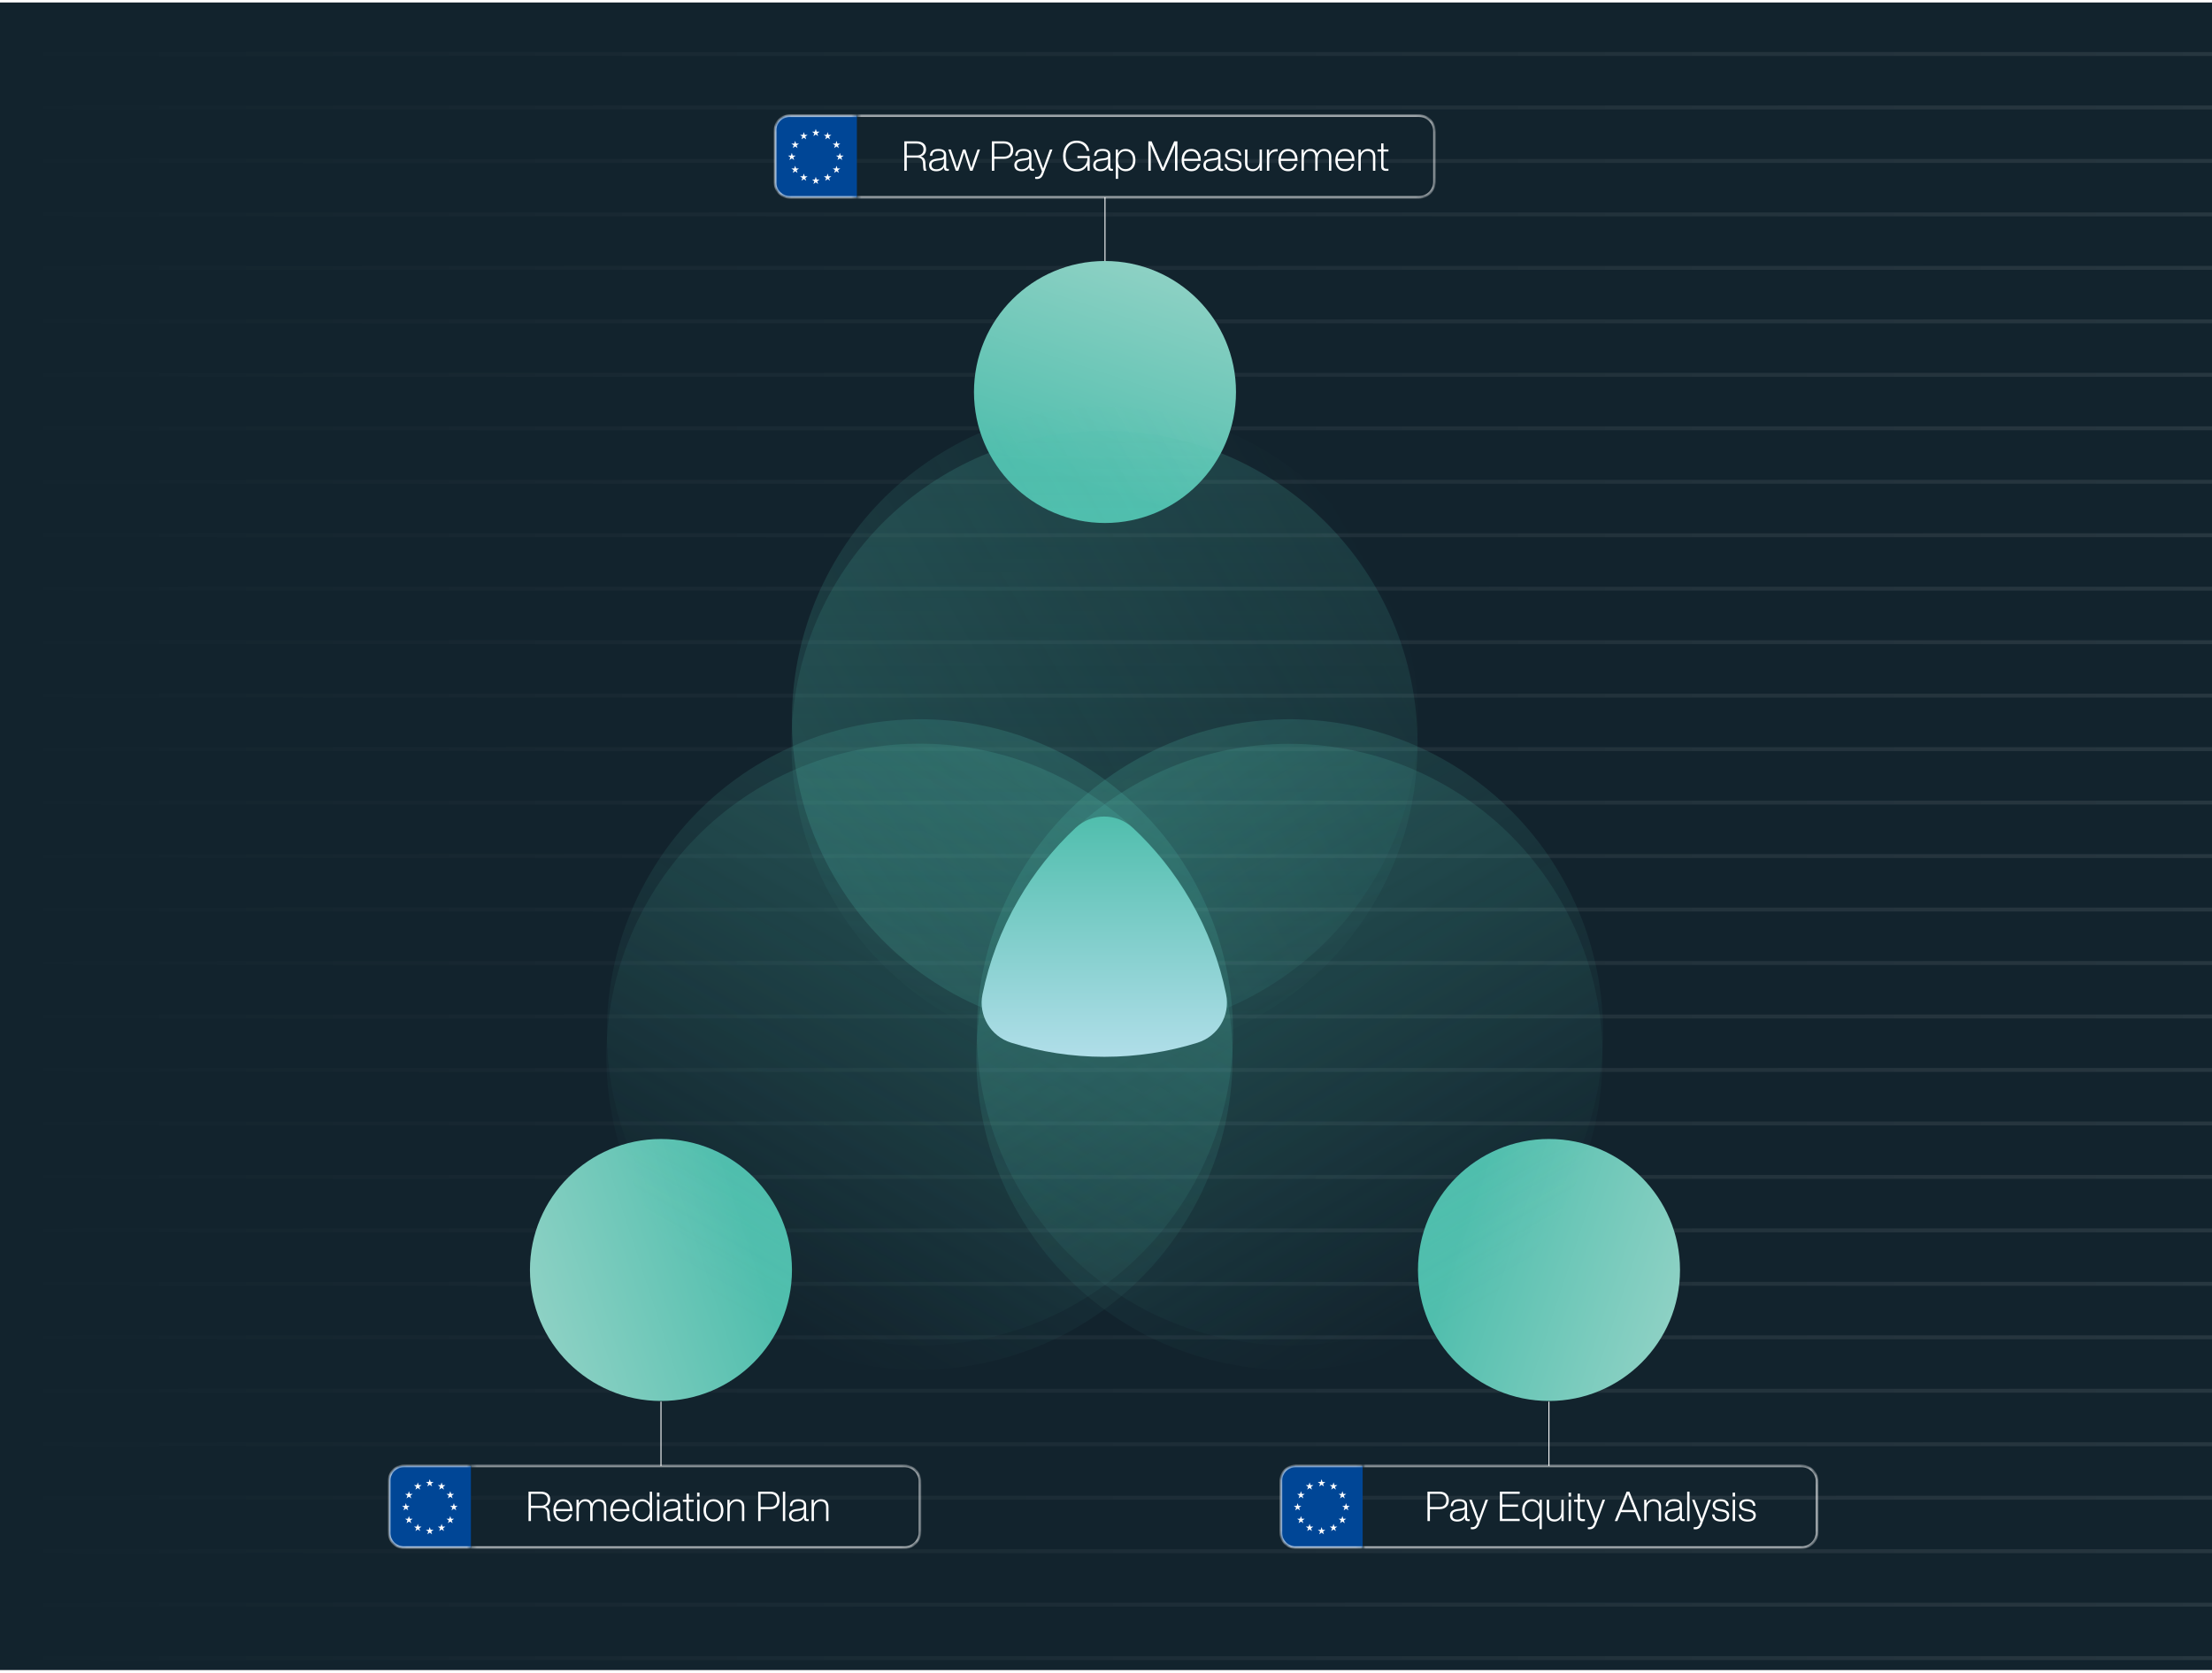 <?xml version="1.0" encoding="UTF-8"?> <svg xmlns="http://www.w3.org/2000/svg" width="443" height="335" viewBox="0 0 443 335" fill="none"><g clip-path="url(#clip0_12414_1754)"><rect width="443" height="334" transform="translate(0 0.5)" fill="#12232D"></rect><g opacity="0.3"><line x1="-1.89416e-09" y1="10.816" x2="443" y2="10.816" stroke="url(#paint0_linear_12414_1754)" stroke-opacity="0.3" stroke-width="0.786"></line><line x1="-1.89416e-09" y1="21.526" x2="443" y2="21.526" stroke="url(#paint1_linear_12414_1754)" stroke-opacity="0.3" stroke-width="0.786"></line><line x1="-1.89416e-09" y1="32.236" x2="443" y2="32.236" stroke="url(#paint2_linear_12414_1754)" stroke-opacity="0.3" stroke-width="0.786"></line><line x1="-1.89416e-09" y1="42.946" x2="443" y2="42.946" stroke="url(#paint3_linear_12414_1754)" stroke-opacity="0.3" stroke-width="0.786"></line><line x1="-1.89416e-09" y1="53.655" x2="443" y2="53.655" stroke="url(#paint4_linear_12414_1754)" stroke-opacity="0.3" stroke-width="0.786"></line><line x1="-1.89416e-09" y1="64.365" x2="443" y2="64.365" stroke="url(#paint5_linear_12414_1754)" stroke-opacity="0.3" stroke-width="0.786"></line><line x1="-1.89416e-09" y1="75.075" x2="443" y2="75.075" stroke="url(#paint6_linear_12414_1754)" stroke-opacity="0.3" stroke-width="0.786"></line><line x1="-1.89416e-09" y1="85.784" x2="443" y2="85.784" stroke="url(#paint7_linear_12414_1754)" stroke-opacity="0.3" stroke-width="0.786"></line><line x1="-1.89416e-09" y1="96.494" x2="443" y2="96.494" stroke="url(#paint8_linear_12414_1754)" stroke-opacity="0.3" stroke-width="0.786"></line><line x1="-1.89416e-09" y1="107.204" x2="443" y2="107.204" stroke="url(#paint9_linear_12414_1754)" stroke-opacity="0.3" stroke-width="0.786"></line><line x1="-1.89416e-09" y1="117.913" x2="443" y2="117.913" stroke="url(#paint10_linear_12414_1754)" stroke-opacity="0.3" stroke-width="0.786"></line><line x1="-1.89416e-09" y1="128.623" x2="443" y2="128.623" stroke="url(#paint11_linear_12414_1754)" stroke-opacity="0.3" stroke-width="0.786"></line><line x1="-1.89416e-09" y1="139.333" x2="443" y2="139.333" stroke="url(#paint12_linear_12414_1754)" stroke-opacity="0.3" stroke-width="0.786"></line><line x1="-1.89416e-09" y1="150.042" x2="443" y2="150.042" stroke="url(#paint13_linear_12414_1754)" stroke-opacity="0.3" stroke-width="0.786"></line><line x1="-1.89416e-09" y1="160.752" x2="443" y2="160.752" stroke="url(#paint14_linear_12414_1754)" stroke-opacity="0.3" stroke-width="0.786"></line><line x1="-1.89416e-09" y1="171.462" x2="443" y2="171.462" stroke="url(#paint15_linear_12414_1754)" stroke-opacity="0.3" stroke-width="0.786"></line><line x1="-1.89416e-09" y1="182.171" x2="443" y2="182.171" stroke="url(#paint16_linear_12414_1754)" stroke-opacity="0.3" stroke-width="0.786"></line><line x1="-1.89416e-09" y1="192.881" x2="443" y2="192.881" stroke="url(#paint17_linear_12414_1754)" stroke-opacity="0.3" stroke-width="0.786"></line><line x1="-1.89416e-09" y1="203.591" x2="443" y2="203.591" stroke="url(#paint18_linear_12414_1754)" stroke-opacity="0.3" stroke-width="0.786"></line><line x1="-1.89416e-09" y1="214.3" x2="443" y2="214.3" stroke="url(#paint19_linear_12414_1754)" stroke-opacity="0.3" stroke-width="0.786"></line><line x1="-1.89416e-09" y1="225.01" x2="443" y2="225.01" stroke="url(#paint20_linear_12414_1754)" stroke-opacity="0.3" stroke-width="0.786"></line><line x1="-1.89416e-09" y1="235.72" x2="443" y2="235.72" stroke="url(#paint21_linear_12414_1754)" stroke-opacity="0.3" stroke-width="0.786"></line><line x1="-1.89416e-09" y1="246.429" x2="443" y2="246.429" stroke="url(#paint22_linear_12414_1754)" stroke-opacity="0.3" stroke-width="0.786"></line><line x1="-1.89416e-09" y1="257.139" x2="443" y2="257.139" stroke="url(#paint23_linear_12414_1754)" stroke-opacity="0.3" stroke-width="0.786"></line><line x1="-1.89416e-09" y1="267.849" x2="443" y2="267.849" stroke="url(#paint24_linear_12414_1754)" stroke-opacity="0.3" stroke-width="0.786"></line><line x1="-1.89416e-09" y1="278.558" x2="443" y2="278.558" stroke="url(#paint25_linear_12414_1754)" stroke-opacity="0.3" stroke-width="0.786"></line><line x1="-1.89416e-09" y1="289.268" x2="443" y2="289.268" stroke="url(#paint26_linear_12414_1754)" stroke-opacity="0.3" stroke-width="0.786"></line><line x1="-1.89416e-09" y1="299.978" x2="443" y2="299.978" stroke="url(#paint27_linear_12414_1754)" stroke-opacity="0.3" stroke-width="0.786"></line><line x1="-1.89416e-09" y1="310.687" x2="443" y2="310.687" stroke="url(#paint28_linear_12414_1754)" stroke-opacity="0.3" stroke-width="0.786"></line><line x1="-1.89416e-09" y1="321.397" x2="443" y2="321.397" stroke="url(#paint29_linear_12414_1754)" stroke-opacity="0.3" stroke-width="0.786"></line><line x1="-1.89416e-09" y1="332.107" x2="443" y2="332.107" stroke="url(#paint30_linear_12414_1754)" stroke-opacity="0.3" stroke-width="0.786"></line></g><circle cx="26.238" cy="26.238" r="26.238" transform="matrix(4.37114e-08 1 1 -4.37114e-08 195.059 52.274)" fill="url(#paint31_linear_12414_1754)"></circle><ellipse data-figma-bg-blur-radius="11.851" cx="62.691" cy="62.691" rx="62.691" ry="62.691" transform="matrix(0.866 -0.5 -0.5 -0.866 198.352 229.802)" fill="url(#paint32_linear_12414_1754)"></ellipse><circle cx="26.238" cy="26.238" r="26.238" transform="matrix(-1 0 0 1 336.457 228.125)" fill="url(#paint33_linear_12414_1754)"></circle><ellipse data-figma-bg-blur-radius="11.851" cx="62.691" cy="62.691" rx="62.691" ry="62.691" transform="matrix(0.5 0.866 0.866 -0.5 172.707 183.808)" fill="url(#paint34_linear_12414_1754)"></ellipse><circle cx="132.371" cy="254.364" r="26.238" fill="url(#paint35_linear_12414_1754)"></circle><ellipse data-figma-bg-blur-radius="11.851" cx="184.246" cy="206.755" rx="62.691" ry="62.691" transform="rotate(120 184.246 206.755)" fill="url(#paint36_linear_12414_1754)"></ellipse><g style="mix-blend-mode:screen" filter="url(#filter3_ddddi_12414_1754)"><ellipse cx="258.335" cy="206.755" rx="62.691" ry="62.691" transform="rotate(60 258.335 206.755)" fill="url(#paint37_linear_12414_1754)"></ellipse><ellipse cx="184.246" cy="206.728" rx="62.691" ry="62.691" transform="rotate(120 184.246 206.728)" fill="url(#paint38_linear_12414_1754)"></ellipse><ellipse cx="221.301" cy="144.043" rx="62.691" ry="62.691" transform="rotate(90 221.301 144.043)" fill="url(#paint39_linear_12414_1754)"></ellipse><path d="M215.51 160.885C218.745 157.862 223.723 157.859 226.961 160.88C231.398 165.018 235.304 169.875 238.495 175.402C241.967 181.416 244.329 187.766 245.645 194.216C246.512 198.462 244.042 202.64 239.903 203.927C234.016 205.757 227.758 206.743 221.269 206.744C214.768 206.744 208.499 205.753 202.602 203.916C198.467 202.628 195.999 198.454 196.863 194.21C198.178 187.75 200.541 181.39 204.018 175.367C207.199 169.857 211.091 165.014 215.51 160.885Z" fill="url(#paint40_linear_12414_1754)"></path></g><path d="M132.375 280.726L132.375 293.6" stroke="white" stroke-width="0.195"></path><path d="M310.207 280.726L310.207 293.6" stroke="white" stroke-width="0.195"></path><path d="M221.297 39.524L221.297 52.274" stroke="white" stroke-width="0.195"></path><path d="M185.324 32.52L185.373 33.488C185.39 33.775 185.462 34.012 185.589 34.199H185.075C184.954 34.023 184.891 33.78 184.885 33.471L184.852 32.718C184.836 32.31 184.733 32.017 184.546 31.841C184.364 31.664 184.063 31.576 183.644 31.576H181.6V34.199H181.112V28.308H183.545C184.135 28.308 184.601 28.446 184.943 28.721C185.291 28.997 185.464 29.386 185.464 29.888C185.464 30.274 185.368 30.591 185.175 30.84C184.982 31.082 184.709 31.248 184.356 31.336C184.962 31.463 185.285 31.858 185.324 32.52ZM181.6 31.138H183.594C184.014 31.138 184.345 31.033 184.587 30.823C184.83 30.613 184.951 30.31 184.951 29.913C184.951 29.532 184.827 29.245 184.579 29.052C184.336 28.854 183.991 28.755 183.545 28.755H181.6V31.138ZM189.799 33.819H190.022V34.199C189.928 34.216 189.826 34.224 189.716 34.224C189.484 34.224 189.316 34.169 189.211 34.059C189.106 33.943 189.054 33.766 189.054 33.529V33.471C188.767 34.023 188.251 34.298 187.506 34.298C187.049 34.298 186.693 34.191 186.439 33.976C186.191 33.755 186.067 33.455 186.067 33.074C186.067 32.335 186.574 31.904 187.589 31.783L188.251 31.709C188.544 31.67 188.748 31.598 188.864 31.493C188.979 31.389 189.037 31.229 189.037 31.014C189.037 30.495 188.67 30.236 187.937 30.236C187.512 30.236 187.203 30.31 187.01 30.459C186.822 30.608 186.72 30.859 186.704 31.212H186.249C186.276 30.291 186.839 29.83 187.937 29.83C188.455 29.83 188.844 29.935 189.104 30.145C189.363 30.349 189.492 30.638 189.492 31.014V33.512C189.492 33.717 189.594 33.819 189.799 33.819ZM187.531 33.901C187.956 33.901 188.315 33.78 188.607 33.537C188.894 33.3 189.037 32.944 189.037 32.47V31.824C188.899 31.962 188.662 32.051 188.326 32.089L187.664 32.172C187.272 32.222 186.988 32.318 186.811 32.462C186.64 32.599 186.555 32.801 186.555 33.066C186.555 33.325 186.638 33.529 186.803 33.678C186.969 33.827 187.211 33.901 187.531 33.901ZM194.948 32.279L195.776 29.93H196.272L194.775 34.199H194.27L193.451 31.684C193.318 31.298 193.2 30.906 193.095 30.509C192.99 30.906 192.871 31.298 192.739 31.684L191.92 34.199H191.423L189.917 29.93H190.422L191.233 32.279C191.261 32.357 191.407 32.817 191.672 33.661C191.793 33.231 191.934 32.77 192.094 32.279L192.847 29.93H193.343L194.104 32.279C194.198 32.572 194.336 33.03 194.518 33.653C194.606 33.383 194.697 33.099 194.791 32.801C194.885 32.497 194.937 32.324 194.948 32.279ZM198.639 28.308H201.03C201.632 28.308 202.095 28.465 202.421 28.779C202.752 29.094 202.917 29.521 202.917 30.062C202.917 30.602 202.752 31.03 202.421 31.345C202.095 31.659 201.632 31.816 201.03 31.816H199.127V34.199H198.639V28.308ZM199.127 31.378H201.03C201.472 31.378 201.811 31.265 202.048 31.038C202.291 30.807 202.412 30.481 202.412 30.062C202.412 29.648 202.294 29.328 202.056 29.102C201.819 28.87 201.477 28.755 201.03 28.755H199.127V31.378ZM206.873 33.819H207.097V34.199C207.003 34.216 206.901 34.224 206.79 34.224C206.559 34.224 206.39 34.169 206.286 34.059C206.181 33.943 206.128 33.766 206.128 33.529V33.471C205.842 34.023 205.326 34.298 204.581 34.298C204.123 34.298 203.767 34.191 203.514 33.976C203.265 33.755 203.141 33.455 203.141 33.074C203.141 32.335 203.649 31.904 204.664 31.783L205.326 31.709C205.618 31.67 205.822 31.598 205.938 31.493C206.054 31.389 206.112 31.229 206.112 31.014C206.112 30.495 205.745 30.236 205.011 30.236C204.587 30.236 204.278 30.31 204.085 30.459C203.897 30.608 203.795 30.859 203.778 31.212H203.323C203.351 30.291 203.914 29.83 205.011 29.83C205.53 29.83 205.919 29.935 206.178 30.145C206.437 30.349 206.567 30.638 206.567 31.014V33.512C206.567 33.717 206.669 33.819 206.873 33.819ZM204.606 33.901C205.031 33.901 205.389 33.78 205.682 33.537C205.968 33.3 206.112 32.944 206.112 32.47V31.824C205.974 31.962 205.737 32.051 205.4 32.089L204.738 32.172C204.347 32.222 204.063 32.318 203.886 32.462C203.715 32.599 203.63 32.801 203.63 33.066C203.63 33.325 203.712 33.529 203.878 33.678C204.043 33.827 204.286 33.901 204.606 33.901ZM209.524 31.998L210.269 29.93H210.773L208.961 34.812C208.829 35.176 208.661 35.438 208.457 35.598C208.252 35.763 207.99 35.846 207.67 35.846C207.566 35.846 207.447 35.838 207.315 35.821V35.432H207.662C208.054 35.432 208.341 35.192 208.523 34.712C208.572 34.591 208.622 34.459 208.672 34.315L206.992 29.93H207.505L208.283 31.998C208.327 32.108 208.47 32.511 208.713 33.206C208.785 33.41 208.851 33.595 208.912 33.761C209.138 33.088 209.342 32.5 209.524 31.998ZM215.776 31.675V31.229H218.233V34.199H217.828L217.737 33.107C217.317 33.923 216.617 34.332 215.635 34.332C214.807 34.332 214.145 34.047 213.649 33.479C213.152 32.911 212.904 32.169 212.904 31.253C212.904 30.338 213.152 29.593 213.649 29.019C214.14 28.457 214.802 28.175 215.635 28.175C216.324 28.175 216.895 28.363 217.348 28.738C217.795 29.119 218.068 29.618 218.167 30.236H217.654C217.571 29.75 217.345 29.361 216.975 29.069C216.611 28.771 216.164 28.622 215.635 28.622C214.956 28.622 214.418 28.859 214.021 29.334C213.619 29.808 213.417 30.448 213.417 31.253C213.417 32.053 213.619 32.691 214.021 33.165C214.43 33.645 214.97 33.885 215.643 33.885C216.278 33.885 216.793 33.675 217.19 33.256C217.588 32.842 217.786 32.315 217.786 31.675H215.776ZM222.671 33.819H222.894V34.199C222.801 34.216 222.699 34.224 222.588 34.224C222.357 34.224 222.188 34.169 222.084 34.059C221.979 33.943 221.926 33.766 221.926 33.529V33.471C221.639 34.023 221.124 34.298 220.379 34.298C219.921 34.298 219.565 34.191 219.312 33.976C219.063 33.755 218.939 33.455 218.939 33.074C218.939 32.335 219.447 31.904 220.462 31.783L221.124 31.709C221.416 31.67 221.62 31.598 221.736 31.493C221.852 31.389 221.91 31.229 221.91 31.014C221.91 30.495 221.543 30.236 220.809 30.236C220.384 30.236 220.076 30.31 219.882 30.459C219.695 30.608 219.593 30.859 219.576 31.212H219.121C219.149 30.291 219.711 29.83 220.809 29.83C221.328 29.83 221.717 29.935 221.976 30.145C222.235 30.349 222.365 30.638 222.365 31.014V33.512C222.365 33.717 222.467 33.819 222.671 33.819ZM220.404 33.901C220.829 33.901 221.187 33.78 221.479 33.537C221.766 33.3 221.91 32.944 221.91 32.47V31.824C221.772 31.962 221.535 32.051 221.198 32.089L220.536 32.172C220.145 32.222 219.86 32.318 219.684 32.462C219.513 32.599 219.427 32.801 219.427 33.066C219.427 33.325 219.51 33.529 219.676 33.678C219.841 33.827 220.084 33.901 220.404 33.901ZM225.457 29.83C226.041 29.83 226.513 30.034 226.871 30.442C227.219 30.851 227.393 31.391 227.393 32.064C227.393 32.737 227.219 33.278 226.871 33.686C226.513 34.094 226.041 34.298 225.457 34.298C224.761 34.298 224.251 34.003 223.926 33.413V35.821H223.454V29.93H223.901V30.765C224.226 30.142 224.745 29.83 225.457 29.83ZM224.306 33.388C224.582 33.714 224.946 33.877 225.399 33.877C225.862 33.877 226.229 33.708 226.499 33.372C226.769 33.046 226.905 32.602 226.905 32.039C226.905 31.488 226.767 31.052 226.491 30.732C226.221 30.412 225.856 30.252 225.399 30.252C224.946 30.252 224.582 30.415 224.306 30.74C224.036 31.06 223.901 31.502 223.901 32.064C223.901 32.627 224.036 33.068 224.306 33.388ZM233.435 32.263L235.156 28.308H235.801V34.199H235.321V31.105C235.321 30.409 235.327 29.709 235.338 29.003C235.2 29.372 235.065 29.714 234.932 30.029L233.112 34.199H232.682L230.853 30.029C230.732 29.725 230.597 29.381 230.448 28.994C230.459 29.701 230.464 30.404 230.464 31.105V34.199H229.984V28.308H230.63L232.384 32.329C232.549 32.726 232.723 33.154 232.905 33.612C233.198 32.85 233.374 32.401 233.435 32.263ZM240.477 32.056V32.222H237.125C237.147 32.751 237.285 33.159 237.539 33.446C237.798 33.728 238.151 33.868 238.598 33.868C238.94 33.868 239.224 33.777 239.451 33.595C239.677 33.408 239.826 33.154 239.897 32.834H240.386C240.286 33.286 240.079 33.645 239.765 33.91C239.451 34.169 239.056 34.298 238.582 34.298C237.986 34.298 237.514 34.094 237.167 33.686C236.819 33.278 236.645 32.737 236.645 32.064C236.645 31.397 236.819 30.856 237.167 30.442C237.509 30.034 237.975 29.83 238.565 29.83C239.166 29.83 239.635 30.04 239.972 30.459C240.308 30.878 240.477 31.411 240.477 32.056ZM238.565 30.261C238.157 30.261 237.826 30.396 237.572 30.666C237.318 30.936 237.172 31.314 237.134 31.8H239.972C239.944 31.331 239.806 30.958 239.558 30.683C239.315 30.401 238.984 30.261 238.565 30.261ZM244.731 33.819H244.955V34.199C244.861 34.216 244.759 34.224 244.649 34.224C244.417 34.224 244.249 34.169 244.144 34.059C244.039 33.943 243.987 33.766 243.987 33.529V33.471C243.7 34.023 243.184 34.298 242.439 34.298C241.982 34.298 241.626 34.191 241.372 33.976C241.124 33.755 241 33.455 241 33.074C241 32.335 241.507 31.904 242.522 31.783L243.184 31.709C243.476 31.67 243.681 31.598 243.796 31.493C243.912 31.389 243.97 31.229 243.97 31.014C243.97 30.495 243.603 30.236 242.87 30.236C242.445 30.236 242.136 30.31 241.943 30.459C241.755 30.608 241.653 30.859 241.637 31.212H241.182C241.209 30.291 241.772 29.83 242.87 29.83C243.388 29.83 243.777 29.935 244.036 30.145C244.296 30.349 244.425 30.638 244.425 31.014V33.512C244.425 33.717 244.527 33.819 244.731 33.819ZM242.464 33.901C242.889 33.901 243.248 33.78 243.54 33.537C243.827 33.3 243.97 32.944 243.97 32.47V31.824C243.832 31.962 243.595 32.051 243.259 32.089L242.597 32.172C242.205 32.222 241.921 32.318 241.744 32.462C241.573 32.599 241.488 32.801 241.488 33.066C241.488 33.325 241.571 33.529 241.736 33.678C241.902 33.827 242.144 33.901 242.464 33.901ZM246.996 34.298C246.45 34.298 246.025 34.177 245.722 33.934C245.418 33.692 245.253 33.339 245.225 32.875H245.705C245.76 33.554 246.191 33.893 246.996 33.893C247.79 33.893 248.188 33.623 248.188 33.082C248.188 32.861 248.108 32.691 247.948 32.569C247.788 32.448 247.517 32.351 247.137 32.279L246.698 32.205C246.24 32.122 245.901 31.984 245.68 31.791C245.465 31.593 245.358 31.328 245.358 30.997C245.358 30.633 245.493 30.349 245.763 30.145C246.033 29.935 246.409 29.83 246.888 29.83C247.975 29.83 248.538 30.271 248.576 31.154H248.097C248.074 30.84 247.967 30.608 247.774 30.459C247.581 30.31 247.286 30.236 246.888 30.236C246.552 30.236 246.29 30.302 246.102 30.434C245.92 30.567 245.829 30.751 245.829 30.989C245.829 31.209 245.907 31.38 246.061 31.502C246.221 31.623 246.48 31.717 246.839 31.783L247.269 31.858C247.76 31.946 248.113 32.086 248.328 32.279C248.549 32.467 248.659 32.726 248.659 33.057C248.659 33.46 248.51 33.769 248.212 33.984C247.92 34.194 247.515 34.298 246.996 34.298ZM252.257 32.321V29.93H252.729V34.199H252.282V33.405C252.144 33.686 251.951 33.907 251.703 34.067C251.455 34.221 251.173 34.298 250.859 34.298C250.379 34.298 250.007 34.163 249.742 33.893C249.477 33.623 249.345 33.239 249.345 32.743V29.93H249.816V32.702C249.816 33.485 250.194 33.877 250.95 33.877C251.325 33.877 251.634 33.741 251.877 33.471C252.125 33.201 252.252 32.817 252.257 32.321ZM255.644 29.872C255.766 29.872 255.846 29.874 255.884 29.88V30.327H255.686C255.217 30.327 254.85 30.459 254.585 30.724C254.326 30.989 254.196 31.35 254.196 31.808V34.199H253.724V29.93H254.171V30.823C254.458 30.189 254.949 29.872 255.644 29.872ZM259.862 32.056V32.222H256.511C256.533 32.751 256.671 33.159 256.925 33.446C257.184 33.728 257.537 33.868 257.984 33.868C258.326 33.868 258.61 33.777 258.836 33.595C259.062 33.408 259.211 33.154 259.283 32.834H259.771C259.672 33.286 259.465 33.645 259.151 33.91C258.836 34.169 258.442 34.298 257.967 34.298C257.372 34.298 256.9 34.094 256.552 33.686C256.205 33.278 256.031 32.737 256.031 32.064C256.031 31.397 256.205 30.856 256.552 30.442C256.894 30.034 257.361 29.83 257.951 29.83C258.552 29.83 259.021 30.04 259.358 30.459C259.694 30.878 259.862 31.411 259.862 32.056ZM257.951 30.261C257.543 30.261 257.212 30.396 256.958 30.666C256.704 30.936 256.558 31.314 256.519 31.8H259.358C259.33 31.331 259.192 30.958 258.944 30.683C258.701 30.401 258.37 30.261 257.951 30.261ZM265.167 29.83C265.636 29.83 265.995 29.968 266.243 30.244C266.497 30.514 266.624 30.892 266.624 31.378V34.199H266.16V31.427C266.16 30.644 265.81 30.252 265.11 30.252C264.751 30.252 264.456 30.393 264.224 30.674C263.998 30.95 263.882 31.345 263.877 31.858V34.199H263.405V31.427C263.405 30.644 263.055 30.252 262.354 30.252C262.001 30.252 261.709 30.393 261.477 30.674C261.251 30.95 261.135 31.345 261.129 31.858V34.199H260.658V29.93H261.105V30.716C261.369 30.125 261.811 29.83 262.429 29.83C263.124 29.83 263.576 30.142 263.786 30.765C264.078 30.142 264.539 29.83 265.167 29.83ZM271.256 32.056V32.222H267.905C267.927 32.751 268.065 33.159 268.319 33.446C268.578 33.728 268.931 33.868 269.378 33.868C269.72 33.868 270.004 33.777 270.23 33.595C270.456 33.408 270.605 33.154 270.677 32.834H271.165C271.066 33.286 270.859 33.645 270.545 33.91C270.23 34.169 269.836 34.298 269.361 34.298C268.765 34.298 268.294 34.094 267.946 33.686C267.599 33.278 267.425 32.737 267.425 32.064C267.425 31.397 267.599 30.856 267.946 30.442C268.288 30.034 268.754 29.83 269.345 29.83C269.946 29.83 270.415 30.04 270.751 30.459C271.088 30.878 271.256 31.411 271.256 32.056ZM269.345 30.261C268.936 30.261 268.605 30.396 268.352 30.666C268.098 30.936 267.952 31.314 267.913 31.8H270.751C270.724 31.331 270.586 30.958 270.338 30.683C270.095 30.401 269.764 30.261 269.345 30.261ZM273.922 29.83C274.402 29.83 274.774 29.965 275.039 30.236C275.304 30.506 275.436 30.889 275.436 31.386V34.199H274.964V31.427C274.964 30.644 274.586 30.252 273.831 30.252C273.483 30.252 273.18 30.385 272.92 30.649C272.667 30.914 272.534 31.3 272.523 31.808V34.199H272.052V29.93H272.498V30.724C272.636 30.442 272.829 30.225 273.078 30.07C273.326 29.91 273.607 29.83 273.922 29.83ZM278.065 29.93V30.343H277.072V33.306C277.072 33.642 277.274 33.81 277.676 33.81C277.886 33.81 278.016 33.808 278.065 33.802V34.199C277.905 34.216 277.756 34.224 277.619 34.224C276.946 34.224 276.609 33.932 276.609 33.347V30.343H275.881V29.93H276.609V28.721H277.072V29.93H278.065Z" fill="white"></path><mask id="path-47-inside-1_12414_1754" fill="white"><path d="M171.602 23.149H284.182C285.895 23.149 287.285 24.539 287.285 26.252V36.421C287.285 38.134 285.896 39.524 284.182 39.524H171.602V23.149Z"></path></mask><path d="M171.602 22.891H284.182C286.038 22.891 287.543 24.396 287.543 26.252H287.026C287.026 24.681 285.753 23.408 284.182 23.408H171.602V22.891ZM287.543 36.421C287.543 38.277 286.038 39.782 284.182 39.782H171.602V39.265H284.182C285.753 39.265 287.026 37.992 287.026 36.421L287.543 36.421ZM171.602 39.524V23.149V39.524ZM284.182 22.891C286.038 22.891 287.543 24.396 287.543 26.252V36.421C287.543 38.277 286.038 39.782 284.182 39.782V39.265C285.753 39.265 287.026 37.992 287.026 36.421V26.252C287.026 24.681 285.753 23.408 284.182 23.408V22.891Z" fill="white" mask="url(#path-47-inside-1_12414_1754)"></path><mask id="path-49-inside-2_12414_1754" fill="white"><path d="M155.23 26.078C155.23 24.461 156.542 23.149 158.159 23.149H171.605V39.524H158.159C156.542 39.524 155.23 38.212 155.23 36.595V26.078Z"></path></mask><path d="M155.23 26.078C155.23 24.461 156.542 23.149 158.159 23.149H171.605V39.524H158.159C156.542 39.524 155.23 38.212 155.23 36.595V26.078Z" fill="#004696"></path><path d="M154.97 26.078C154.97 24.317 156.398 22.889 158.159 22.889H171.605V23.41H158.159C156.685 23.41 155.491 24.604 155.491 26.078H154.97ZM171.605 39.784H158.159C156.398 39.784 154.97 38.356 154.97 36.595H155.491C155.491 38.069 156.685 39.263 158.159 39.263H171.605V39.784ZM158.159 39.784C156.398 39.784 154.97 38.356 154.97 36.595V26.078C154.97 24.317 156.398 22.889 158.159 22.889V23.41C156.685 23.41 155.491 24.604 155.491 26.078V36.595C155.491 38.069 156.685 39.263 158.159 39.263V39.784ZM171.605 23.149V39.524V23.149Z" fill="white" mask="url(#path-49-inside-2_12414_1754)"></path><path d="M163.667 26.713L163.847 27.265L163.377 26.924L162.907 27.265L163.087 26.713L162.617 26.372H163.198L163.377 25.82L163.556 26.372H164.137L163.667 26.713Z" fill="white"></path><path d="M158.866 31.506L159.046 32.058L158.576 31.717L158.107 32.058L158.286 31.506L157.816 31.165H158.397L158.576 30.613L158.756 31.165H159.336L158.866 31.506Z" fill="white"></path><path d="M168.488 31.506L168.667 32.058L168.197 31.717L167.728 32.058L167.907 31.506L167.438 31.165H168.018L168.197 30.613L168.377 31.165H168.957L168.488 31.506Z" fill="white"></path><path d="M161.273 27.355L161.452 27.907L160.982 27.566L160.513 27.907L160.692 27.355L160.223 27.014H160.803L160.982 26.462L161.162 27.014H161.742L161.273 27.355Z" fill="white"></path><path d="M166.034 27.355L166.214 27.907L165.744 27.566L165.275 27.907L165.454 27.355L164.984 27.014H165.565L165.744 26.462L165.924 27.014H166.504L166.034 27.355Z" fill="white"></path><path d="M161.273 35.651L161.452 36.203L160.982 35.862L160.513 36.203L160.692 35.651L160.223 35.31H160.803L160.982 34.758L161.162 35.31H161.742L161.273 35.651Z" fill="white"></path><path d="M166.034 35.651L166.214 36.203L165.744 35.862L165.275 36.203L165.454 35.651L164.984 35.31H165.565L165.744 34.758L165.924 35.31H166.504L166.034 35.651Z" fill="white"></path><path d="M159.538 29.11L159.718 29.662L159.248 29.321L158.779 29.662L158.958 29.11L158.488 28.768H159.069L159.248 28.216L159.428 28.768H160.008L159.538 29.11Z" fill="white"></path><path d="M167.82 29.11L167.999 29.662L167.529 29.321L167.06 29.662L167.239 29.11L166.77 28.768H167.35L167.529 28.216L167.709 28.768H168.289L167.82 29.11Z" fill="white"></path><path d="M159.538 34.081L159.718 34.633L159.248 34.292L158.779 34.633L158.958 34.081L158.488 33.74H159.069L159.248 33.188L159.428 33.74H160.008L159.538 34.081Z" fill="white"></path><path d="M167.82 34.081L167.999 34.633L167.529 34.292L167.06 34.633L167.239 34.081L166.77 33.74H167.35L167.529 33.188L167.709 33.74H168.289L167.82 34.081Z" fill="white"></path><path d="M163.667 36.299L163.847 36.851L163.377 36.51L162.907 36.851L163.087 36.299L162.617 35.958H163.198L163.377 35.406L163.556 35.958H164.137L163.667 36.299Z" fill="white"></path><path d="M285.883 298.759H288.275C288.876 298.759 289.339 298.916 289.665 299.23C289.996 299.545 290.161 299.972 290.161 300.513C290.161 301.054 289.996 301.481 289.665 301.796C289.339 302.11 288.876 302.267 288.275 302.267H286.372V304.65H285.883V298.759ZM286.372 301.829H288.275C288.716 301.829 289.055 301.716 289.293 301.489C289.535 301.258 289.657 300.932 289.657 300.513C289.657 300.099 289.538 299.779 289.301 299.553C289.064 299.321 288.722 299.206 288.275 299.206H286.372V301.829ZM294.118 304.27H294.341V304.65C294.247 304.667 294.145 304.675 294.035 304.675C293.803 304.675 293.635 304.62 293.53 304.51C293.425 304.394 293.373 304.217 293.373 303.98V303.922C293.086 304.474 292.57 304.75 291.825 304.75C291.368 304.75 291.012 304.642 290.758 304.427C290.51 304.206 290.386 303.906 290.386 303.525C290.386 302.786 290.893 302.355 291.908 302.234L292.57 302.16C292.863 302.121 293.067 302.049 293.182 301.945C293.298 301.84 293.356 301.68 293.356 301.465C293.356 300.946 292.989 300.687 292.256 300.687C291.831 300.687 291.522 300.761 291.329 300.91C291.141 301.059 291.039 301.31 291.023 301.663H290.568C290.595 300.742 291.158 300.281 292.256 300.281C292.774 300.281 293.163 300.386 293.422 300.596C293.682 300.8 293.811 301.089 293.811 301.465V303.964C293.811 304.168 293.913 304.27 294.118 304.27ZM291.85 304.352C292.275 304.352 292.634 304.231 292.926 303.988C293.213 303.751 293.356 303.395 293.356 302.921V302.275C293.218 302.413 292.981 302.502 292.645 302.54L291.983 302.623C291.591 302.673 291.307 302.769 291.13 302.913C290.959 303.051 290.874 303.252 290.874 303.517C290.874 303.776 290.957 303.98 291.122 304.129C291.288 304.278 291.53 304.352 291.85 304.352ZM296.768 302.449L297.513 300.381H298.018L296.206 305.263C296.073 305.627 295.905 305.889 295.701 306.049C295.497 306.214 295.235 306.297 294.915 306.297C294.81 306.297 294.691 306.289 294.559 306.272V305.883H294.907C295.298 305.883 295.585 305.643 295.767 305.163C295.817 305.042 295.866 304.91 295.916 304.766L294.236 300.381H294.749L295.527 302.449C295.571 302.56 295.715 302.962 295.957 303.657C296.029 303.861 296.095 304.046 296.156 304.212C296.382 303.539 296.586 302.951 296.768 302.449ZM304.352 298.759V299.206H300.868V301.349H304.021V301.796H300.868V304.203H304.352V304.65H300.38V298.759H304.352ZM308.335 301.216V300.381H308.782V306.272H308.311V303.864C307.985 304.454 307.475 304.75 306.78 304.75C306.189 304.75 305.721 304.546 305.373 304.137C305.02 303.735 304.843 303.194 304.843 302.515C304.843 301.837 305.02 301.296 305.373 300.894C305.721 300.485 306.189 300.281 306.78 300.281C307.491 300.281 308.01 300.593 308.335 301.216ZM305.332 302.54C305.332 303.092 305.467 303.528 305.737 303.848C306.007 304.168 306.372 304.328 306.829 304.328C307.282 304.328 307.646 304.165 307.922 303.839C308.192 303.519 308.327 303.078 308.327 302.515C308.327 301.953 308.192 301.511 307.922 301.192C307.646 300.866 307.282 300.703 306.829 300.703C306.372 300.703 306.007 300.869 305.737 301.2C305.467 301.536 305.332 301.983 305.332 302.54ZM312.69 302.772V300.381H313.162V304.65H312.715V303.856C312.577 304.137 312.384 304.358 312.135 304.518C311.887 304.672 311.606 304.75 311.291 304.75C310.812 304.75 310.439 304.614 310.174 304.344C309.91 304.074 309.777 303.69 309.777 303.194V300.381H310.249V303.153C310.249 303.936 310.627 304.328 311.382 304.328C311.758 304.328 312.067 304.192 312.309 303.922C312.557 303.652 312.684 303.268 312.69 302.772ZM314.637 299.735H314.14V298.957H314.637V299.735ZM314.629 304.65H314.157V300.381H314.629V304.65ZM317.415 300.381V300.794H316.422V303.757C316.422 304.093 316.624 304.261 317.026 304.261C317.236 304.261 317.366 304.259 317.415 304.253V304.65C317.255 304.667 317.106 304.675 316.968 304.675C316.295 304.675 315.959 304.383 315.959 303.798V300.794H315.231V300.381H315.959V299.172H316.422V300.381H317.415ZM320.202 302.449L320.947 300.381H321.452L319.64 305.263C319.507 305.627 319.339 305.889 319.135 306.049C318.931 306.214 318.669 306.297 318.349 306.297C318.244 306.297 318.126 306.289 317.993 306.272V305.883H318.341C318.732 305.883 319.019 305.643 319.201 305.163C319.251 305.042 319.301 304.91 319.35 304.766L317.67 300.381H318.183L318.961 302.449C319.005 302.56 319.149 302.962 319.392 303.657C319.463 303.861 319.529 304.046 319.59 304.212C319.816 303.539 320.02 302.951 320.202 302.449ZM328.713 304.65H328.192L327.472 302.871H324.625L323.905 304.65H323.384L325.767 298.759H326.313L328.713 304.65ZM325.205 301.423L324.799 302.433H327.29L326.884 301.423C326.531 300.541 326.25 299.829 326.04 299.288C325.902 299.658 325.701 300.176 325.436 300.844C325.348 301.065 325.271 301.258 325.205 301.423ZM331.154 300.281C331.634 300.281 332.006 300.416 332.271 300.687C332.536 300.957 332.668 301.34 332.668 301.837V304.65H332.197V301.878C332.197 301.095 331.819 300.703 331.063 300.703C330.716 300.703 330.412 300.836 330.153 301.1C329.899 301.365 329.767 301.751 329.756 302.259V304.65H329.284V300.381H329.731V301.175C329.869 300.894 330.062 300.676 330.31 300.521C330.558 300.361 330.84 300.281 331.154 300.281ZM337.147 304.27H337.371V304.65C337.277 304.667 337.175 304.675 337.065 304.675C336.833 304.675 336.665 304.62 336.56 304.51C336.455 304.394 336.403 304.217 336.403 303.98V303.922C336.116 304.474 335.6 304.75 334.855 304.75C334.398 304.75 334.042 304.642 333.788 304.427C333.54 304.206 333.416 303.906 333.416 303.525C333.416 302.786 333.923 302.355 334.938 302.234L335.6 302.16C335.892 302.121 336.097 302.049 336.212 301.945C336.328 301.84 336.386 301.68 336.386 301.465C336.386 300.946 336.019 300.687 335.286 300.687C334.861 300.687 334.552 300.761 334.359 300.91C334.171 301.059 334.069 301.31 334.053 301.663H333.598C333.625 300.742 334.188 300.281 335.286 300.281C335.804 300.281 336.193 300.386 336.452 300.596C336.712 300.8 336.841 301.089 336.841 301.465V303.964C336.841 304.168 336.943 304.27 337.147 304.27ZM334.88 304.352C335.305 304.352 335.664 304.231 335.956 303.988C336.243 303.751 336.386 303.395 336.386 302.921V302.275C336.248 302.413 336.011 302.502 335.675 302.54L335.013 302.623C334.621 302.673 334.337 302.769 334.16 302.913C333.989 303.051 333.904 303.252 333.904 303.517C333.904 303.776 333.987 303.98 334.152 304.129C334.318 304.278 334.56 304.352 334.88 304.352ZM338.362 304.65H337.89V298.759H338.362V304.65ZM341.406 302.449L342.151 300.381H342.656L340.844 305.263C340.711 305.627 340.543 305.889 340.339 306.049C340.135 306.214 339.873 306.297 339.553 306.297C339.448 306.297 339.329 306.289 339.197 306.272V305.883H339.545C339.936 305.883 340.223 305.643 340.405 305.163C340.455 305.042 340.504 304.91 340.554 304.766L338.874 300.381H339.387L340.165 302.449C340.209 302.56 340.353 302.962 340.595 303.657C340.667 303.861 340.733 304.046 340.794 304.212C341.02 303.539 341.224 302.951 341.406 302.449ZM344.648 304.75C344.102 304.75 343.677 304.628 343.374 304.386C343.071 304.143 342.905 303.79 342.878 303.326H343.358C343.413 304.005 343.843 304.344 344.648 304.344C345.443 304.344 345.84 304.074 345.84 303.533C345.84 303.313 345.76 303.142 345.6 303.02C345.44 302.899 345.17 302.802 344.789 302.731L344.35 302.656C343.893 302.573 343.553 302.435 343.333 302.242C343.118 302.044 343.01 301.779 343.01 301.448C343.01 301.084 343.145 300.8 343.415 300.596C343.686 300.386 344.061 300.281 344.541 300.281C345.628 300.281 346.19 300.723 346.229 301.605H345.749C345.727 301.291 345.619 301.059 345.426 300.91C345.233 300.761 344.938 300.687 344.541 300.687C344.204 300.687 343.942 300.753 343.755 300.885C343.573 301.018 343.482 301.203 343.482 301.44C343.482 301.66 343.559 301.831 343.713 301.953C343.873 302.074 344.133 302.168 344.491 302.234L344.921 302.309C345.412 302.397 345.765 302.538 345.981 302.731C346.201 302.918 346.312 303.177 346.312 303.508C346.312 303.911 346.163 304.22 345.865 304.435C345.572 304.645 345.167 304.75 344.648 304.75ZM347.493 299.735H346.997V298.957H347.493V299.735ZM347.485 304.65H347.013V300.381H347.485V304.65ZM349.974 304.75C349.427 304.75 349.003 304.628 348.699 304.386C348.396 304.143 348.23 303.79 348.203 303.326H348.683C348.738 304.005 349.168 304.344 349.974 304.344C350.768 304.344 351.165 304.074 351.165 303.533C351.165 303.313 351.085 303.142 350.925 303.02C350.765 302.899 350.495 302.802 350.114 302.731L349.676 302.656C349.218 302.573 348.879 302.435 348.658 302.242C348.443 302.044 348.335 301.779 348.335 301.448C348.335 301.084 348.47 300.8 348.741 300.596C349.011 300.386 349.386 300.281 349.866 300.281C350.953 300.281 351.515 300.723 351.554 301.605H351.074C351.052 301.291 350.944 301.059 350.751 300.91C350.558 300.761 350.263 300.687 349.866 300.687C349.529 300.687 349.267 300.753 349.08 300.885C348.898 301.018 348.807 301.203 348.807 301.44C348.807 301.66 348.884 301.831 349.039 301.953C349.199 302.074 349.458 302.168 349.816 302.234L350.247 302.309C350.738 302.397 351.091 302.538 351.306 302.731C351.526 302.918 351.637 303.177 351.637 303.508C351.637 303.911 351.488 304.22 351.19 304.435C350.898 304.645 350.492 304.75 349.974 304.75Z" fill="white"></path><mask id="path-64-inside-3_12414_1754" fill="white"><path d="M272.91 293.6H360.809C362.522 293.6 363.912 294.99 363.912 296.703V306.872C363.912 308.585 362.522 309.975 360.809 309.975H272.91V293.6Z"></path></mask><path d="M272.91 293.342H360.809C362.665 293.342 364.17 294.847 364.17 296.703H363.653C363.653 295.132 362.38 293.859 360.809 293.859H272.91V293.342ZM364.17 306.872C364.17 308.728 362.665 310.233 360.809 310.233H272.91V309.716H360.809C362.38 309.716 363.653 308.442 363.653 306.872L364.17 306.872ZM272.91 309.975V293.6V309.975ZM360.809 293.342C362.665 293.342 364.17 294.847 364.17 296.703V306.872C364.17 308.728 362.665 310.233 360.809 310.233V309.716C362.38 309.716 363.653 308.442 363.653 306.872V296.703C363.653 295.132 362.38 293.859 360.809 293.859V293.342Z" fill="white" mask="url(#path-64-inside-3_12414_1754)"></path><mask id="path-66-inside-4_12414_1754" fill="white"><path d="M256.527 296.529C256.527 294.912 257.839 293.6 259.456 293.6H272.902V309.975H259.456C257.839 309.975 256.527 308.663 256.527 307.046V296.529Z"></path></mask><path d="M256.527 296.529C256.527 294.912 257.839 293.6 259.456 293.6H272.902V309.975H259.456C257.839 309.975 256.527 308.663 256.527 307.046V296.529Z" fill="#004696"></path><path d="M256.267 296.529C256.267 294.768 257.695 293.34 259.456 293.34H272.902V293.861H259.456C257.982 293.861 256.788 295.055 256.788 296.529H256.267ZM272.902 310.235H259.456C257.695 310.235 256.267 308.807 256.267 307.046H256.788C256.788 308.52 257.982 309.714 259.456 309.714H272.902V310.235ZM259.456 310.235C257.695 310.235 256.267 308.807 256.267 307.046V296.529C256.267 294.768 257.695 293.34 259.456 293.34V293.861C257.982 293.861 256.788 295.055 256.788 296.529V307.046C256.788 308.52 257.982 309.714 259.456 309.714V310.235ZM272.902 293.6V309.975V293.6Z" fill="white" mask="url(#path-66-inside-4_12414_1754)"></path><path d="M264.964 297.164L265.143 297.716L264.674 297.375L264.204 297.716L264.384 297.164L263.914 296.823H264.494L264.674 296.271L264.853 296.823H265.434L264.964 297.164Z" fill="white"></path><path d="M260.163 301.958L260.343 302.509L259.873 302.168L259.404 302.509L259.583 301.958L259.113 301.616H259.694L259.873 301.064L260.053 301.616H260.633L260.163 301.958Z" fill="white"></path><path d="M269.859 301.958L270.038 302.509L269.568 302.168L269.099 302.509L269.278 301.958L268.809 301.616H269.389L269.568 301.064L269.748 301.616H270.328L269.859 301.958Z" fill="white"></path><path d="M262.562 297.807L262.741 298.358L262.272 298.017L261.802 298.358L261.981 297.807L261.512 297.465H262.092L262.272 296.913L262.451 297.465H263.031L262.562 297.807Z" fill="white"></path><path d="M267.359 297.807L267.538 298.358L267.068 298.017L266.599 298.358L266.778 297.807L266.309 297.465H266.889L267.068 296.913L267.248 297.465H267.828L267.359 297.807Z" fill="white"></path><path d="M262.562 306.102L262.741 306.654L262.272 306.313L261.802 306.654L261.981 306.102L261.512 305.76H262.092L262.272 305.208L262.451 305.76H263.031L262.562 306.102Z" fill="white"></path><path d="M267.359 306.102L267.538 306.654L267.068 306.313L266.599 306.654L266.778 306.102L266.309 305.761H266.889L267.068 305.209L267.248 305.761H267.828L267.359 306.102Z" fill="white"></path><path d="M260.835 299.56L261.014 300.112L260.545 299.771L260.075 300.112L260.255 299.56L259.785 299.219H260.365L260.545 298.667L260.724 299.219H261.305L260.835 299.56Z" fill="white"></path><path d="M269.136 299.56L269.315 300.112L268.846 299.771L268.376 300.112L268.555 299.56L268.086 299.219H268.666L268.846 298.667L269.025 299.219H269.606L269.136 299.56Z" fill="white"></path><path d="M260.835 304.533L261.014 305.085L260.545 304.744L260.075 305.085L260.255 304.533L259.785 304.192H260.365L260.545 303.64L260.724 304.192H261.305L260.835 304.533Z" fill="white"></path><path d="M269.136 304.533L269.315 305.085L268.846 304.744L268.376 305.085L268.555 304.533L268.086 304.192H268.666L268.846 303.64L269.025 304.192H269.606L269.136 304.533Z" fill="white"></path><path d="M264.964 306.75L265.143 307.302L264.674 306.961L264.204 307.302L264.384 306.75L263.914 306.409H264.494L264.674 305.857L264.853 306.409H265.434L264.964 306.75Z" fill="white"></path><path d="M110.06 302.97L110.109 303.938C110.126 304.225 110.198 304.462 110.324 304.65H109.811C109.69 304.473 109.627 304.23 109.621 303.921L109.588 303.168C109.571 302.76 109.469 302.468 109.282 302.291C109.1 302.115 108.799 302.027 108.38 302.027H106.336V304.65H105.848V298.758H108.281C108.871 298.758 109.337 298.896 109.679 299.172C110.027 299.448 110.2 299.837 110.2 300.339C110.2 300.725 110.104 301.042 109.911 301.29C109.718 301.533 109.445 301.698 109.092 301.787C109.698 301.913 110.021 302.308 110.06 302.97ZM106.336 301.588H108.33C108.75 301.588 109.08 301.483 109.323 301.274C109.566 301.064 109.687 300.761 109.687 300.363C109.687 299.983 109.563 299.696 109.315 299.503C109.072 299.304 108.727 299.205 108.281 299.205H106.336V301.588ZM114.659 302.507V302.672H111.308C111.33 303.202 111.468 303.61 111.722 303.897C111.981 304.178 112.334 304.319 112.781 304.319C113.123 304.319 113.407 304.228 113.633 304.046C113.86 303.858 114.008 303.604 114.08 303.284H114.568C114.469 303.737 114.262 304.095 113.948 304.36C113.633 304.619 113.239 304.749 112.765 304.749C112.169 304.749 111.697 304.545 111.35 304.137C111.002 303.728 110.828 303.188 110.828 302.515C110.828 301.847 111.002 301.307 111.35 300.893C111.692 300.485 112.158 300.281 112.748 300.281C113.349 300.281 113.818 300.49 114.155 300.91C114.491 301.329 114.659 301.861 114.659 302.507ZM112.748 300.711C112.34 300.711 112.009 300.846 111.755 301.116C111.501 301.387 111.355 301.765 111.316 302.25H114.155C114.127 301.781 113.989 301.409 113.741 301.133C113.498 300.852 113.167 300.711 112.748 300.711ZM119.965 300.281C120.433 300.281 120.792 300.419 121.04 300.694C121.294 300.965 121.421 301.343 121.421 301.828V304.65H120.958V301.878C120.958 301.094 120.607 300.703 119.907 300.703C119.548 300.703 119.253 300.843 119.021 301.125C118.795 301.4 118.679 301.795 118.674 302.308V304.65H118.202V301.878C118.202 301.094 117.852 300.703 117.151 300.703C116.798 300.703 116.506 300.843 116.274 301.125C116.048 301.4 115.932 301.795 115.927 302.308V304.65H115.455V300.38H115.902V301.166C116.167 300.576 116.608 300.281 117.226 300.281C117.921 300.281 118.373 300.592 118.583 301.216C118.875 300.592 119.336 300.281 119.965 300.281ZM126.053 302.507V302.672H122.702C122.724 303.202 122.862 303.61 123.116 303.897C123.375 304.178 123.728 304.319 124.175 304.319C124.517 304.319 124.801 304.228 125.027 304.046C125.253 303.858 125.402 303.604 125.474 303.284H125.962C125.863 303.737 125.656 304.095 125.342 304.36C125.027 304.619 124.633 304.749 124.158 304.749C123.563 304.749 123.091 304.545 122.743 304.137C122.396 303.728 122.222 303.188 122.222 302.515C122.222 301.847 122.396 301.307 122.743 300.893C123.085 300.485 123.552 300.281 124.142 300.281C124.743 300.281 125.212 300.49 125.549 300.91C125.885 301.329 126.053 301.861 126.053 302.507ZM124.142 300.711C123.734 300.711 123.403 300.846 123.149 301.116C122.895 301.387 122.749 301.765 122.71 302.25H125.549C125.521 301.781 125.383 301.409 125.135 301.133C124.892 300.852 124.561 300.711 124.142 300.711ZM130.125 301.166V298.758H130.597V304.65H130.15V303.814C129.825 304.437 129.306 304.749 128.595 304.749C128.004 304.749 127.536 304.545 127.188 304.137C126.835 303.734 126.658 303.193 126.658 302.515C126.658 301.836 126.835 301.296 127.188 300.893C127.536 300.485 128.004 300.281 128.595 300.281C129.29 300.281 129.8 300.576 130.125 301.166ZM127.147 302.54C127.147 303.091 127.282 303.527 127.552 303.847C127.822 304.167 128.186 304.327 128.644 304.327C129.097 304.327 129.461 304.164 129.737 303.839C130.007 303.519 130.142 303.077 130.142 302.515C130.142 301.952 130.007 301.511 129.737 301.191C129.461 300.865 129.097 300.703 128.644 300.703C128.186 300.703 127.822 300.868 127.552 301.199C127.282 301.536 127.147 301.982 127.147 302.54ZM132.072 299.734H131.576V298.957H132.072V299.734ZM132.064 304.65H131.592V300.38H132.064V304.65ZM136.538 304.269H136.762V304.65C136.668 304.666 136.566 304.674 136.456 304.674C136.224 304.674 136.056 304.619 135.951 304.509C135.846 304.393 135.794 304.217 135.794 303.979V303.921C135.507 304.473 134.991 304.749 134.246 304.749C133.788 304.749 133.433 304.641 133.179 304.426C132.931 304.206 132.806 303.905 132.806 303.524C132.806 302.785 133.314 302.355 134.329 302.233L134.991 302.159C135.283 302.12 135.487 302.049 135.603 301.944C135.719 301.839 135.777 301.679 135.777 301.464C135.777 300.945 135.41 300.686 134.677 300.686C134.252 300.686 133.943 300.761 133.75 300.91C133.562 301.058 133.46 301.309 133.444 301.662H132.989C133.016 300.741 133.579 300.281 134.677 300.281C135.195 300.281 135.584 300.385 135.843 300.595C136.103 300.799 136.232 301.089 136.232 301.464V303.963C136.232 304.167 136.334 304.269 136.538 304.269ZM134.271 304.352C134.696 304.352 135.054 304.23 135.347 303.988C135.634 303.75 135.777 303.395 135.777 302.92V302.275C135.639 302.413 135.402 302.501 135.065 302.54L134.404 302.622C134.012 302.672 133.728 302.769 133.551 302.912C133.38 303.05 133.295 303.251 133.295 303.516C133.295 303.775 133.377 303.979 133.543 304.128C133.708 304.277 133.951 304.352 134.271 304.352ZM138.939 300.38V300.794H137.946V303.756C137.946 304.092 138.148 304.261 138.55 304.261C138.76 304.261 138.89 304.258 138.939 304.252V304.65C138.779 304.666 138.63 304.674 138.492 304.674C137.819 304.674 137.483 304.382 137.483 303.797V300.794H136.755V300.38H137.483V299.172H137.946V300.38H138.939ZM140.104 299.734H139.608V298.957H140.104V299.734ZM140.096 304.65H139.624V300.38H140.096V304.65ZM144.331 304.128C143.956 304.542 143.473 304.749 142.883 304.749C142.292 304.749 141.815 304.542 141.451 304.128C141.081 303.726 140.897 303.188 140.897 302.515C140.897 301.842 141.081 301.301 141.451 300.893C141.815 300.485 142.292 300.281 142.883 300.281C143.473 300.281 143.956 300.485 144.331 300.893C144.695 301.307 144.877 301.847 144.877 302.515C144.877 303.188 144.695 303.726 144.331 304.128ZM141.79 303.83C142.061 304.161 142.425 304.327 142.883 304.327C143.34 304.327 143.707 304.161 143.983 303.83C144.253 303.511 144.389 303.072 144.389 302.515C144.389 301.958 144.253 301.516 143.983 301.191C143.707 300.865 143.34 300.703 142.883 300.703C142.43 300.703 142.066 300.865 141.79 301.191C141.52 301.516 141.385 301.958 141.385 302.515C141.385 303.072 141.52 303.511 141.79 303.83ZM147.547 300.281C148.027 300.281 148.399 300.416 148.664 300.686C148.929 300.956 149.061 301.34 149.061 301.836V304.65H148.59V301.878C148.59 301.094 148.212 300.703 147.456 300.703C147.108 300.703 146.805 300.835 146.546 301.1C146.292 301.365 146.16 301.751 146.149 302.258V304.65H145.677V300.38H146.124V301.174C146.262 300.893 146.455 300.675 146.703 300.521C146.951 300.361 147.232 300.281 147.547 300.281ZM151.843 298.758H154.235C154.836 298.758 155.299 298.915 155.625 299.23C155.956 299.544 156.121 299.972 156.121 300.512C156.121 301.053 155.956 301.48 155.625 301.795C155.299 302.109 154.836 302.267 154.235 302.267H152.332V304.65H151.843V298.758ZM152.332 301.828H154.235C154.676 301.828 155.015 301.715 155.253 301.489C155.495 301.257 155.617 300.932 155.617 300.512C155.617 300.099 155.498 299.779 155.261 299.552C155.024 299.321 154.682 299.205 154.235 299.205H152.332V301.828ZM157.26 304.65H156.788V298.758H157.26V304.65ZM161.75 304.269H161.974V304.65C161.88 304.666 161.778 304.674 161.668 304.674C161.436 304.674 161.268 304.619 161.163 304.509C161.058 304.393 161.006 304.217 161.006 303.979V303.921C160.719 304.473 160.203 304.749 159.458 304.749C159 304.749 158.645 304.641 158.391 304.426C158.143 304.206 158.018 303.905 158.018 303.524C158.018 302.785 158.526 302.355 159.541 302.233L160.203 302.159C160.495 302.12 160.699 302.049 160.815 301.944C160.931 301.839 160.989 301.679 160.989 301.464C160.989 300.945 160.622 300.686 159.888 300.686C159.464 300.686 159.155 300.761 158.962 300.91C158.774 301.058 158.672 301.309 158.656 301.662H158.2C158.228 300.741 158.791 300.281 159.888 300.281C160.407 300.281 160.796 300.385 161.055 300.595C161.314 300.799 161.444 301.089 161.444 301.464V303.963C161.444 304.167 161.546 304.269 161.75 304.269ZM159.483 304.352C159.908 304.352 160.266 304.23 160.559 303.988C160.846 303.75 160.989 303.395 160.989 302.92V302.275C160.851 302.413 160.614 302.501 160.277 302.54L159.615 302.622C159.224 302.672 158.94 302.769 158.763 302.912C158.592 303.05 158.507 303.251 158.507 303.516C158.507 303.775 158.589 303.979 158.755 304.128C158.92 304.277 159.163 304.352 159.483 304.352ZM164.403 300.281C164.883 300.281 165.256 300.416 165.52 300.686C165.785 300.956 165.918 301.34 165.918 301.836V304.65H165.446V301.878C165.446 301.094 165.068 300.703 164.312 300.703C163.965 300.703 163.661 300.835 163.402 301.1C163.148 301.365 163.016 301.751 163.005 302.258V304.65H162.533V300.38H162.98V301.174C163.118 300.893 163.311 300.675 163.559 300.521C163.808 300.361 164.089 300.281 164.403 300.281Z" fill="white"></path><mask id="path-81-inside-5_12414_1754" fill="white"><path d="M94.297 293.6H181.144C182.858 293.6 184.247 294.989 184.247 296.703V306.871C184.247 308.585 182.858 309.974 181.144 309.974H94.297V293.6Z"></path></mask><path d="M94.297 293.341H181.144C183.001 293.341 184.506 294.846 184.506 296.703H183.989C183.989 295.132 182.715 293.858 181.144 293.858H94.297V293.341ZM184.506 306.871C184.506 308.727 183.001 310.232 181.144 310.232H94.297V309.715H181.144C182.715 309.715 183.989 308.442 183.989 306.871L184.506 306.871ZM94.297 309.974V293.6V309.974ZM181.144 293.341C183.001 293.341 184.506 294.846 184.506 296.703V306.871C184.506 308.727 183.001 310.232 181.144 310.232V309.715C182.715 309.715 183.989 308.442 183.989 306.871V296.703C183.989 295.132 182.715 293.858 181.144 293.858V293.341Z" fill="white" mask="url(#path-81-inside-5_12414_1754)"></path><mask id="path-83-inside-6_12414_1754" fill="white"><path d="M77.938 296.528C77.938 294.911 79.249 293.6 80.866 293.6H94.312V309.974H80.866C79.249 309.974 77.938 308.663 77.938 307.045V296.528Z"></path></mask><path d="M77.938 296.528C77.938 294.911 79.249 293.6 80.866 293.6H94.312V309.974H80.866C79.249 309.974 77.938 308.663 77.938 307.045V296.528Z" fill="#004696"></path><path d="M77.677 296.528C77.677 294.767 79.105 293.339 80.866 293.339H94.312V293.86H80.866C79.392 293.86 78.198 295.055 78.198 296.528H77.677ZM94.312 310.234H80.866C79.105 310.234 77.677 308.806 77.677 307.045H78.198C78.198 308.519 79.392 309.714 80.866 309.714H94.312V310.234ZM80.866 310.234C79.105 310.234 77.677 308.806 77.677 307.045V296.528C77.677 294.767 79.105 293.339 80.866 293.339V293.86C79.392 293.86 78.198 295.055 78.198 296.528V307.045C78.198 308.519 79.392 309.714 80.866 309.714V310.234ZM94.312 293.6V309.974V293.6Z" fill="white" mask="url(#path-83-inside-6_12414_1754)"></path><path d="M86.355 297.163L86.534 297.715L86.064 297.374L85.595 297.715L85.774 297.163L85.305 296.822H85.885L86.064 296.27L86.244 296.822H86.824L86.355 297.163Z" fill="white"></path><path d="M81.573 301.957L81.753 302.509L81.283 302.168L80.814 302.509L80.993 301.957L80.523 301.616H81.104L81.283 301.064L81.463 301.616H82.043L81.573 301.957Z" fill="white"></path><path d="M91.187 301.957L91.366 302.509L90.897 302.168L90.427 302.509L90.606 301.957L90.137 301.616H90.717L90.897 301.064L91.076 301.616H91.656L91.187 301.957Z" fill="white"></path><path d="M83.96 297.806L84.139 298.358L83.67 298.017L83.2 298.358L83.38 297.806L82.91 297.465H83.49L83.67 296.912L83.849 297.465H84.43L83.96 297.806Z" fill="white"></path><path d="M88.73 297.806L88.909 298.358L88.439 298.017L87.97 298.358L88.149 297.806L87.68 297.465H88.26L88.439 296.912L88.619 297.465H89.199L88.73 297.806Z" fill="white"></path><path d="M83.96 306.101L84.139 306.653L83.67 306.312L83.2 306.653L83.38 306.101L82.91 305.76H83.49L83.67 305.208L83.849 305.76H84.43L83.96 306.101Z" fill="white"></path><path d="M88.73 306.101L88.909 306.653L88.439 306.312L87.97 306.653L88.149 306.101L87.68 305.76H88.26L88.439 305.208L88.619 305.76H89.199L88.73 306.101Z" fill="white"></path><path d="M82.183 299.559L82.362 300.111L81.893 299.77L81.423 300.111L81.602 299.559L81.133 299.218H81.713L81.893 298.666L82.072 299.218H82.652L82.183 299.559Z" fill="white"></path><path d="M90.464 299.559L90.643 300.111L90.174 299.77L89.704 300.111L89.884 299.559L89.414 299.218H89.994L90.174 298.666L90.353 299.218H90.934L90.464 299.559Z" fill="white"></path><path d="M82.183 304.532L82.362 305.084L81.893 304.743L81.423 305.084L81.602 304.532L81.133 304.191H81.713L81.893 303.639L82.072 304.191H82.652L82.183 304.532Z" fill="white"></path><path d="M90.464 304.532L90.643 305.084L90.174 304.743L89.704 305.084L89.884 304.532L89.414 304.191H89.994L90.174 303.639L90.353 304.191H90.934L90.464 304.532Z" fill="white"></path><path d="M86.355 306.749L86.534 307.301L86.064 306.96L85.595 307.301L85.774 306.749L85.305 306.408H85.885L86.064 305.856L86.244 306.408H86.824L86.355 306.749Z" fill="white"></path></g><defs><clipPath id="bgblur_1_12414_1754_clip_path" transform="translate(-146.747 -69.613)"><ellipse cx="62.691" cy="62.691" rx="62.691" ry="62.691" transform="matrix(0.866 -0.5 -0.5 -0.866 198.352 229.802)"></ellipse></clipPath><clipPath id="bgblur_2_12414_1754_clip_path" transform="translate(-183.794 -132.203)"><ellipse cx="62.691" cy="62.691" rx="62.691" ry="62.691" transform="matrix(0.5 0.866 0.866 -0.5 172.707 183.808)"></ellipse></clipPath><clipPath id="bgblur_3_12414_1754_clip_path" transform="translate(-109.692 -132.203)"><ellipse cx="184.246" cy="206.755" rx="62.691" ry="62.691" transform="rotate(120 184.246 206.755)"></ellipse></clipPath><filter id="filter3_ddddi_12414_1754" x="119.307" y="81.352" width="203.964" height="192.576" filterUnits="userSpaceOnUse" color-interpolation-filters="sRGB"><feFlood flood-opacity="0" result="BackgroundImageFix"></feFlood><feColorMatrix in="SourceAlpha" type="matrix" values="0 0 0 0 0 0 0 0 0 0 0 0 0 0 0 0 0 0 127 0" result="hardAlpha"></feColorMatrix><feOffset dx="-1.118"></feOffset><feComposite in2="hardAlpha" operator="out"></feComposite><feColorMatrix type="matrix" values="0 0 0 0 0.553 0 0 0 0 0.82 0 0 0 0 0.769 0 0 0 1 0"></feColorMatrix><feBlend mode="normal" in2="BackgroundImageFix" result="effect1_dropShadow_12414_1754"></feBlend><feColorMatrix in="SourceAlpha" type="matrix" values="0 0 0 0 0 0 0 0 0 0 0 0 0 0 0 0 0 0 127 0" result="hardAlpha"></feColorMatrix><feOffset></feOffset><feComposite in2="hardAlpha" operator="out"></feComposite><feColorMatrix type="matrix" values="0 0 0 0 0.314 0 0 0 0 0.745 0 0 0 0 0.678 0 0 0 1 0"></feColorMatrix><feBlend mode="normal" in2="effect1_dropShadow_12414_1754" result="effect2_dropShadow_12414_1754"></feBlend><feColorMatrix in="SourceAlpha" type="matrix" values="0 0 0 0 0 0 0 0 0 0 0 0 0 0 0 0 0 0 127 0" result="hardAlpha"></feColorMatrix><feOffset dy="2.236"></feOffset><feGaussianBlur stdDeviation="1.118"></feGaussianBlur><feComposite in2="hardAlpha" operator="out"></feComposite><feColorMatrix type="matrix" values="0 0 0 0 0 0 0 0 0 0 0 0 0 0 0 0 0 0 0.25 0"></feColorMatrix><feBlend mode="normal" in2="effect2_dropShadow_12414_1754" result="effect3_dropShadow_12414_1754"></feBlend><feColorMatrix in="SourceAlpha" type="matrix" values="0 0 0 0 0 0 0 0 0 0 0 0 0 0 0 0 0 0 127 0" result="hardAlpha"></feColorMatrix><feOffset dy="2.236"></feOffset><feGaussianBlur stdDeviation="1.118"></feGaussianBlur><feComposite in2="hardAlpha" operator="out"></feComposite><feColorMatrix type="matrix" values="0 0 0 0 0 0 0 0 0 0 0 0 0 0 0 0 0 0 0.25 0"></feColorMatrix><feBlend mode="normal" in2="effect3_dropShadow_12414_1754" result="effect4_dropShadow_12414_1754"></feBlend><feBlend mode="normal" in="SourceGraphic" in2="effect4_dropShadow_12414_1754" result="shape"></feBlend><feColorMatrix in="SourceAlpha" type="matrix" values="0 0 0 0 0 0 0 0 0 0 0 0 0 0 0 0 0 0 127 0" result="hardAlpha"></feColorMatrix><feOffset dx="1.021" dy="0.454"></feOffset><feGaussianBlur stdDeviation="1.668"></feGaussianBlur><feComposite in2="hardAlpha" operator="arithmetic" k2="-1" k3="1"></feComposite><feColorMatrix type="matrix" values="0 0 0 0 1 0 0 0 0 1 0 0 0 0 1 0 0 0 0.05 0"></feColorMatrix><feBlend mode="normal" in2="shape" result="effect5_innerShadow_12414_1754"></feBlend></filter><linearGradient id="paint0_linear_12414_1754" x1="2.40899e-09" y1="11.71" x2="443" y2="11.71" gradientUnits="userSpaceOnUse"><stop stop-color="white" stop-opacity="0"></stop><stop offset="1" stop-color="white"></stop></linearGradient><linearGradient id="paint1_linear_12414_1754" x1="2.40899e-09" y1="22.419" x2="443" y2="22.419" gradientUnits="userSpaceOnUse"><stop stop-color="white" stop-opacity="0"></stop><stop offset="1" stop-color="white"></stop></linearGradient><linearGradient id="paint2_linear_12414_1754" x1="2.40899e-09" y1="33.129" x2="443" y2="33.129" gradientUnits="userSpaceOnUse"><stop stop-color="white" stop-opacity="0"></stop><stop offset="1" stop-color="white"></stop></linearGradient><linearGradient id="paint3_linear_12414_1754" x1="2.40899e-09" y1="43.839" x2="443" y2="43.839" gradientUnits="userSpaceOnUse"><stop stop-color="white" stop-opacity="0"></stop><stop offset="1" stop-color="white"></stop></linearGradient><linearGradient id="paint4_linear_12414_1754" x1="2.40899e-09" y1="54.548" x2="443" y2="54.548" gradientUnits="userSpaceOnUse"><stop stop-color="white" stop-opacity="0"></stop><stop offset="1" stop-color="white"></stop></linearGradient><linearGradient id="paint5_linear_12414_1754" x1="2.40899e-09" y1="65.258" x2="443" y2="65.258" gradientUnits="userSpaceOnUse"><stop stop-color="white" stop-opacity="0"></stop><stop offset="1" stop-color="white"></stop></linearGradient><linearGradient id="paint6_linear_12414_1754" x1="2.40899e-09" y1="75.968" x2="443" y2="75.968" gradientUnits="userSpaceOnUse"><stop stop-color="white" stop-opacity="0"></stop><stop offset="1" stop-color="white"></stop></linearGradient><linearGradient id="paint7_linear_12414_1754" x1="2.40899e-09" y1="86.677" x2="443" y2="86.677" gradientUnits="userSpaceOnUse"><stop stop-color="white" stop-opacity="0"></stop><stop offset="1" stop-color="white"></stop></linearGradient><linearGradient id="paint8_linear_12414_1754" x1="2.40899e-09" y1="97.387" x2="443" y2="97.387" gradientUnits="userSpaceOnUse"><stop stop-color="white" stop-opacity="0"></stop><stop offset="1" stop-color="white"></stop></linearGradient><linearGradient id="paint9_linear_12414_1754" x1="2.40899e-09" y1="108.097" x2="443" y2="108.097" gradientUnits="userSpaceOnUse"><stop stop-color="white" stop-opacity="0"></stop><stop offset="1" stop-color="white"></stop></linearGradient><linearGradient id="paint10_linear_12414_1754" x1="2.40899e-09" y1="118.806" x2="443" y2="118.806" gradientUnits="userSpaceOnUse"><stop stop-color="white" stop-opacity="0"></stop><stop offset="1" stop-color="white"></stop></linearGradient><linearGradient id="paint11_linear_12414_1754" x1="2.40899e-09" y1="129.516" x2="443" y2="129.516" gradientUnits="userSpaceOnUse"><stop stop-color="white" stop-opacity="0"></stop><stop offset="1" stop-color="white"></stop></linearGradient><linearGradient id="paint12_linear_12414_1754" x1="2.40899e-09" y1="140.226" x2="443" y2="140.226" gradientUnits="userSpaceOnUse"><stop stop-color="white" stop-opacity="0"></stop><stop offset="1" stop-color="white"></stop></linearGradient><linearGradient id="paint13_linear_12414_1754" x1="2.40899e-09" y1="150.935" x2="443" y2="150.935" gradientUnits="userSpaceOnUse"><stop stop-color="white" stop-opacity="0"></stop><stop offset="1" stop-color="white"></stop></linearGradient><linearGradient id="paint14_linear_12414_1754" x1="2.40899e-09" y1="161.645" x2="443" y2="161.645" gradientUnits="userSpaceOnUse"><stop stop-color="white" stop-opacity="0"></stop><stop offset="1" stop-color="white"></stop></linearGradient><linearGradient id="paint15_linear_12414_1754" x1="2.40899e-09" y1="172.355" x2="443" y2="172.355" gradientUnits="userSpaceOnUse"><stop stop-color="white" stop-opacity="0"></stop><stop offset="1" stop-color="white"></stop></linearGradient><linearGradient id="paint16_linear_12414_1754" x1="2.40899e-09" y1="183.064" x2="443" y2="183.064" gradientUnits="userSpaceOnUse"><stop stop-color="white" stop-opacity="0"></stop><stop offset="1" stop-color="white"></stop></linearGradient><linearGradient id="paint17_linear_12414_1754" x1="2.40899e-09" y1="193.774" x2="443" y2="193.774" gradientUnits="userSpaceOnUse"><stop stop-color="white" stop-opacity="0"></stop><stop offset="1" stop-color="white"></stop></linearGradient><linearGradient id="paint18_linear_12414_1754" x1="2.40899e-09" y1="204.484" x2="443" y2="204.484" gradientUnits="userSpaceOnUse"><stop stop-color="white" stop-opacity="0"></stop><stop offset="1" stop-color="white"></stop></linearGradient><linearGradient id="paint19_linear_12414_1754" x1="2.40899e-09" y1="215.193" x2="443" y2="215.193" gradientUnits="userSpaceOnUse"><stop stop-color="white" stop-opacity="0"></stop><stop offset="1" stop-color="white"></stop></linearGradient><linearGradient id="paint20_linear_12414_1754" x1="2.40899e-09" y1="225.903" x2="443" y2="225.903" gradientUnits="userSpaceOnUse"><stop stop-color="white" stop-opacity="0"></stop><stop offset="1" stop-color="white"></stop></linearGradient><linearGradient id="paint21_linear_12414_1754" x1="2.40899e-09" y1="236.613" x2="443" y2="236.613" gradientUnits="userSpaceOnUse"><stop stop-color="white" stop-opacity="0"></stop><stop offset="1" stop-color="white"></stop></linearGradient><linearGradient id="paint22_linear_12414_1754" x1="2.40899e-09" y1="247.323" x2="443" y2="247.323" gradientUnits="userSpaceOnUse"><stop stop-color="white" stop-opacity="0"></stop><stop offset="1" stop-color="white"></stop></linearGradient><linearGradient id="paint23_linear_12414_1754" x1="2.40899e-09" y1="258.032" x2="443" y2="258.032" gradientUnits="userSpaceOnUse"><stop stop-color="white" stop-opacity="0"></stop><stop offset="1" stop-color="white"></stop></linearGradient><linearGradient id="paint24_linear_12414_1754" x1="2.40899e-09" y1="268.742" x2="443" y2="268.742" gradientUnits="userSpaceOnUse"><stop stop-color="white" stop-opacity="0"></stop><stop offset="1" stop-color="white"></stop></linearGradient><linearGradient id="paint25_linear_12414_1754" x1="2.40899e-09" y1="279.452" x2="443" y2="279.452" gradientUnits="userSpaceOnUse"><stop stop-color="white" stop-opacity="0"></stop><stop offset="1" stop-color="white"></stop></linearGradient><linearGradient id="paint26_linear_12414_1754" x1="2.40899e-09" y1="290.161" x2="443" y2="290.161" gradientUnits="userSpaceOnUse"><stop stop-color="white" stop-opacity="0"></stop><stop offset="1" stop-color="white"></stop></linearGradient><linearGradient id="paint27_linear_12414_1754" x1="2.40899e-09" y1="300.871" x2="443" y2="300.871" gradientUnits="userSpaceOnUse"><stop stop-color="white" stop-opacity="0"></stop><stop offset="1" stop-color="white"></stop></linearGradient><linearGradient id="paint28_linear_12414_1754" x1="2.40899e-09" y1="311.581" x2="443" y2="311.581" gradientUnits="userSpaceOnUse"><stop stop-color="white" stop-opacity="0"></stop><stop offset="1" stop-color="white"></stop></linearGradient><linearGradient id="paint29_linear_12414_1754" x1="2.40899e-09" y1="322.29" x2="443" y2="322.29" gradientUnits="userSpaceOnUse"><stop stop-color="white" stop-opacity="0"></stop><stop offset="1" stop-color="white"></stop></linearGradient><linearGradient id="paint30_linear_12414_1754" x1="2.40899e-09" y1="333" x2="443" y2="333" gradientUnits="userSpaceOnUse"><stop stop-color="white" stop-opacity="0"></stop><stop offset="1" stop-color="white"></stop></linearGradient><linearGradient id="paint31_linear_12414_1754" x1="3.152" y1="40.491" x2="46.5" y2="26.238" gradientUnits="userSpaceOnUse"><stop stop-color="#8DD1C4"></stop><stop offset="1" stop-color="#50BEAD"></stop></linearGradient><linearGradient id="paint32_linear_12414_1754" x1="125.382" y1="62.691" x2="0" y2="62.691" gradientUnits="userSpaceOnUse"><stop stop-color="#50BEAD" stop-opacity="0"></stop><stop offset="1" stop-color="#50BEAD" stop-opacity="0.19"></stop></linearGradient><linearGradient id="paint33_linear_12414_1754" x1="3.152" y1="40.491" x2="46.5" y2="26.238" gradientUnits="userSpaceOnUse"><stop stop-color="#8DD1C4"></stop><stop offset="1" stop-color="#50BEAD"></stop></linearGradient><linearGradient id="paint34_linear_12414_1754" x1="125.382" y1="62.691" x2="0" y2="62.691" gradientUnits="userSpaceOnUse"><stop stop-color="#50BEAD" stop-opacity="0"></stop><stop offset="1" stop-color="#50BEAD" stop-opacity="0.19"></stop></linearGradient><linearGradient id="paint35_linear_12414_1754" x1="109.285" y1="268.617" x2="152.633" y2="254.364" gradientUnits="userSpaceOnUse"><stop stop-color="#8DD1C4"></stop><stop offset="1" stop-color="#50BEAD"></stop></linearGradient><linearGradient id="paint36_linear_12414_1754" x1="246.936" y1="206.755" x2="121.555" y2="206.755" gradientUnits="userSpaceOnUse"><stop stop-color="#50BEAD" stop-opacity="0"></stop><stop offset="1" stop-color="#50BEAD" stop-opacity="0.19"></stop></linearGradient><linearGradient id="paint37_linear_12414_1754" x1="321.026" y1="206.755" x2="195.644" y2="206.755" gradientUnits="userSpaceOnUse"><stop stop-color="#50BEAD" stop-opacity="0"></stop><stop offset="1" stop-color="#50BEAD" stop-opacity="0.19"></stop></linearGradient><linearGradient id="paint38_linear_12414_1754" x1="246.936" y1="206.728" x2="121.555" y2="206.728" gradientUnits="userSpaceOnUse"><stop stop-color="#50BEAD" stop-opacity="0"></stop><stop offset="1" stop-color="#50BEAD" stop-opacity="0.19"></stop></linearGradient><linearGradient id="paint39_linear_12414_1754" x1="283.992" y1="144.043" x2="158.611" y2="144.043" gradientUnits="userSpaceOnUse"><stop stop-color="#50BEAD" stop-opacity="0"></stop><stop offset="1" stop-color="#50BEAD" stop-opacity="0.19"></stop></linearGradient><linearGradient id="paint40_linear_12414_1754" x1="238.581" y1="158.616" x2="238.581" y2="224.537" gradientUnits="userSpaceOnUse"><stop stop-color="#50BEAD"></stop><stop offset="1" stop-color="#D4EAFF"></stop></linearGradient><clipPath id="clip0_12414_1754"><rect width="443" height="334" fill="white" transform="translate(0 0.5)"></rect></clipPath></defs></svg> 